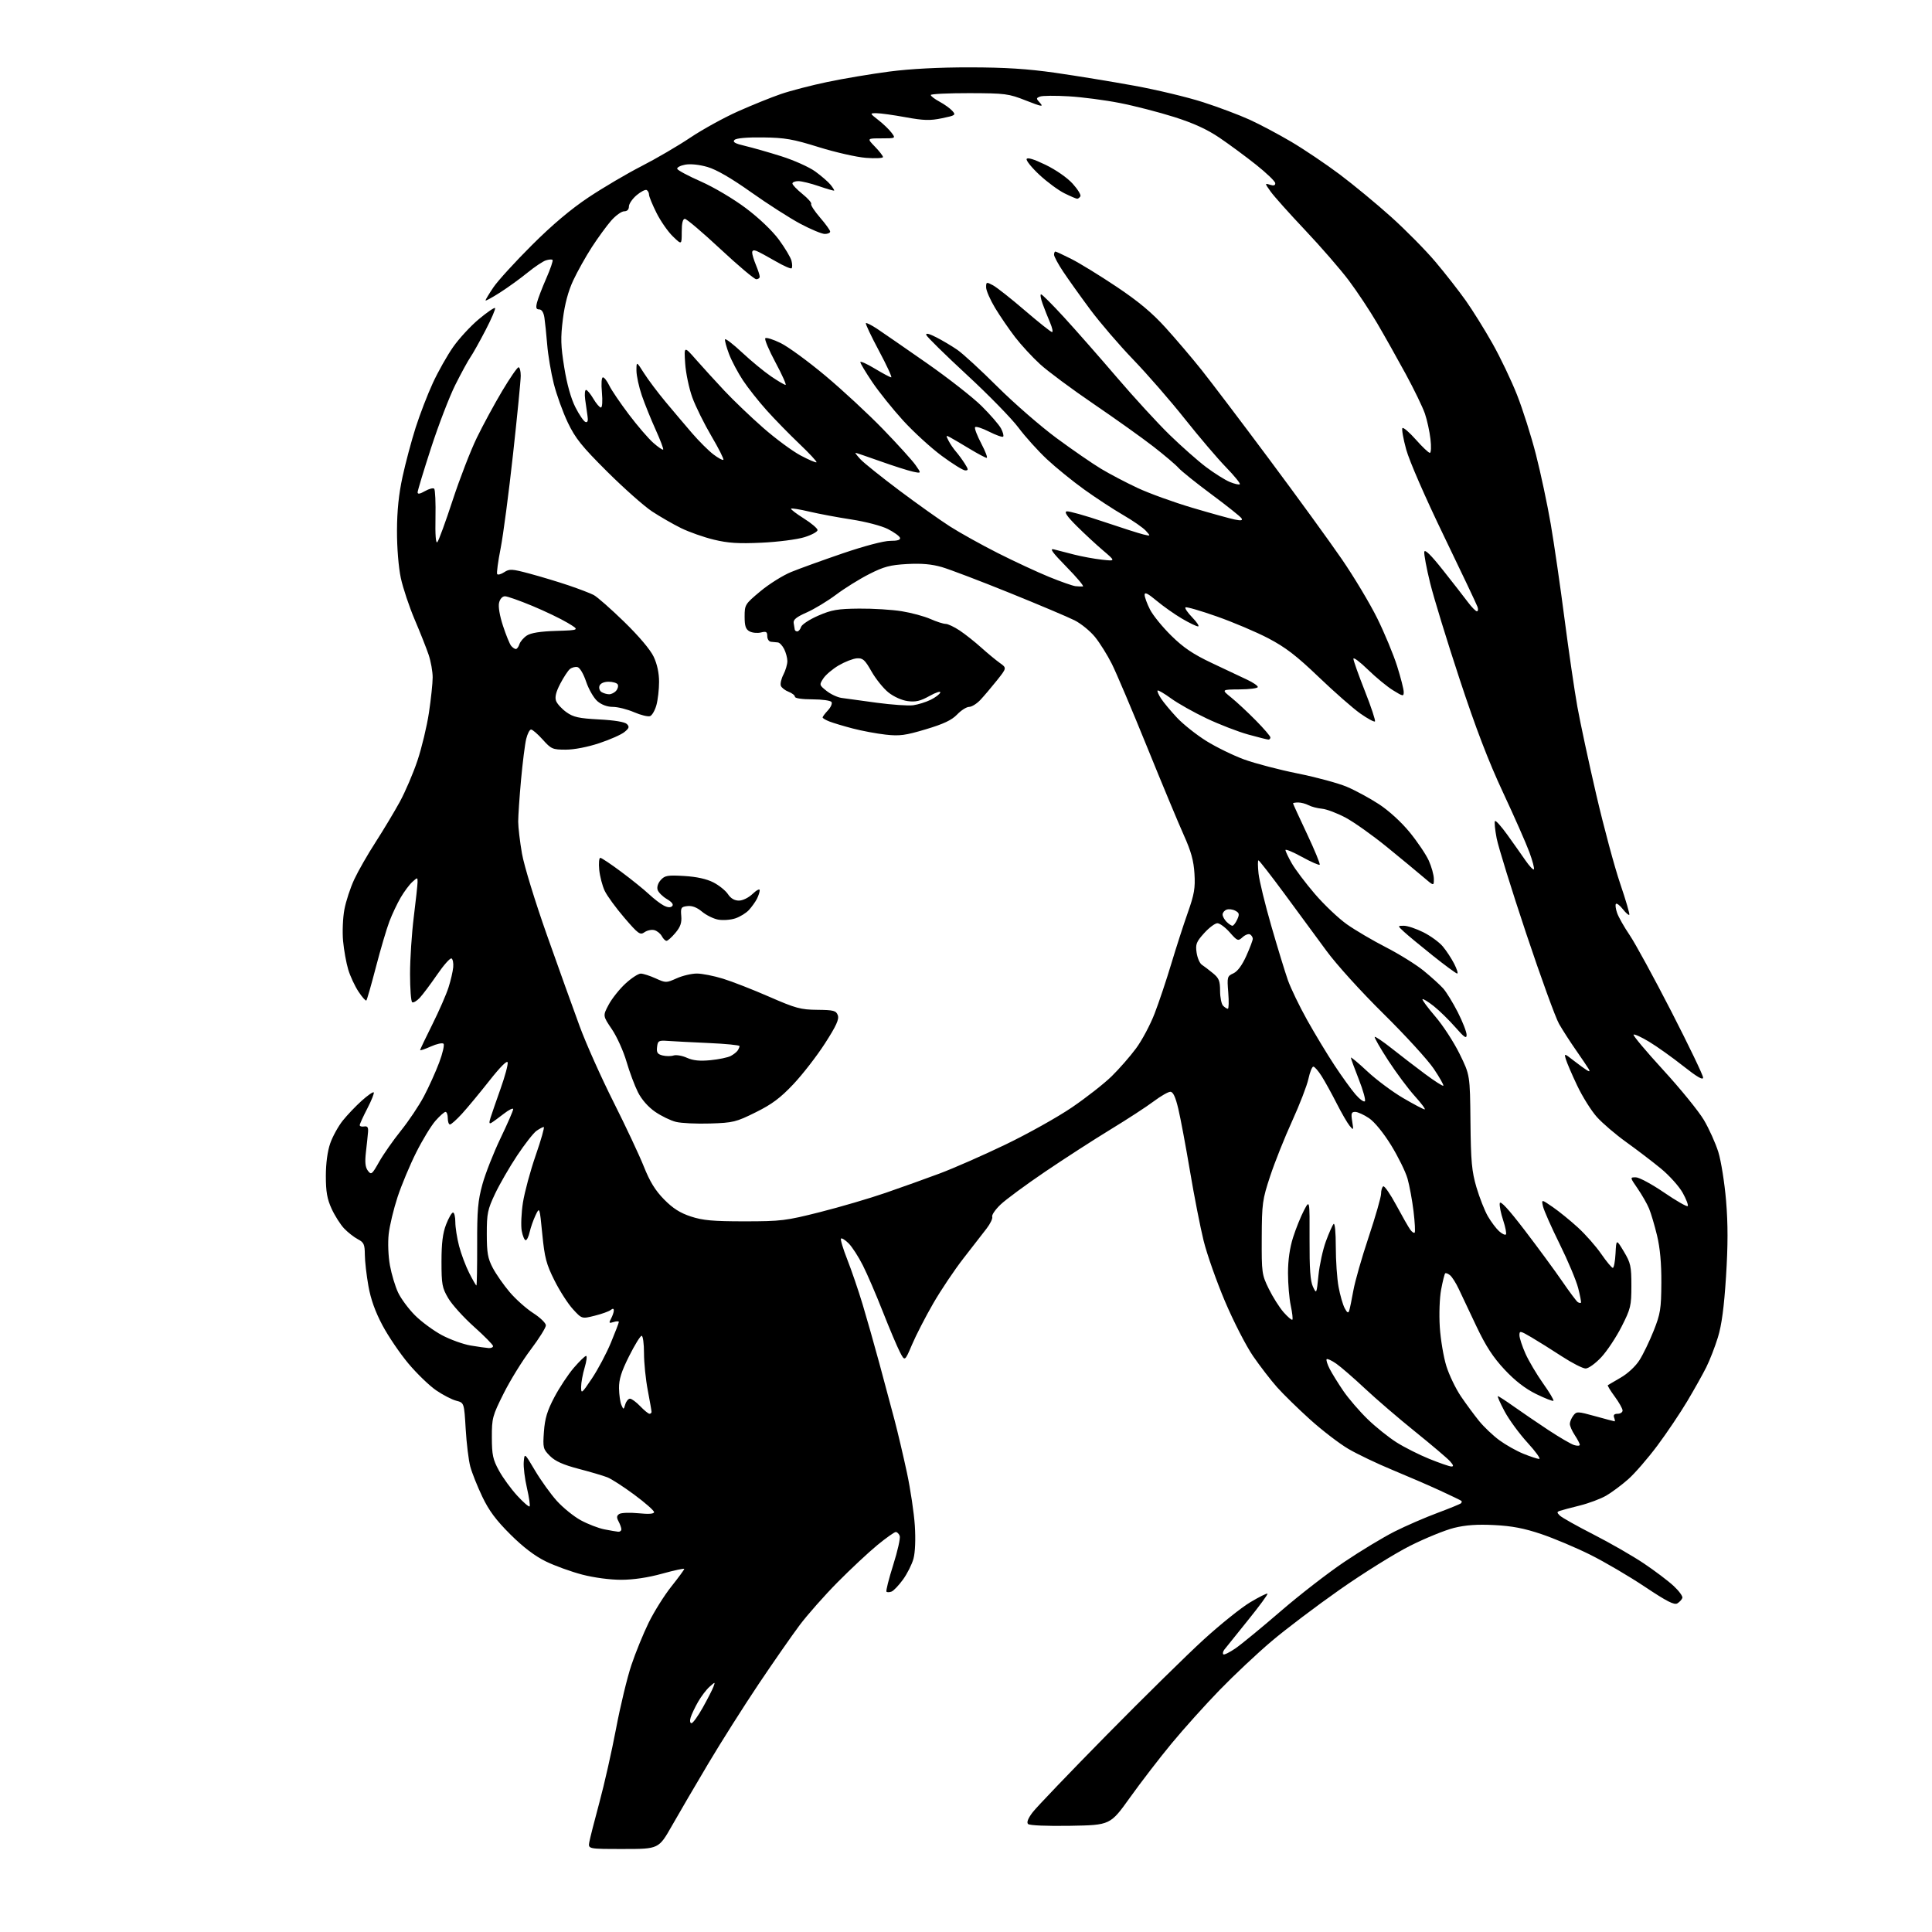 <?xml version="1.0" encoding="UTF-8" standalone="no"?>
<svg 
  version="1.1" 
  xmlns="http://www.w3.org/2000/svg" 
  xmlns:xlink="http://www.w3.org/1999/xlink" 
  xmlns:svg="http://www.w3.org/2000/svg"
  xmlns:rdf="http://www.w3.org/1999/02/22-rdf-syntax-ns#"
  xmlns:cc="http://creativecommons.org/ns#"
  xmlns:dc="http://purl.org/dc/elements/1.1/"
  viewBox="0 0 768 768"
  width="768"
  height="768"
>
<style>svg {background-color: white; }</style>"
<path stroke="none" fill="black" fill-rule="evenodd" d="M247.81,735.00C233.77,735.00 233.77,735.00 234.26,732.25C234.53,730.74 236.34,723.65 238.27,716.50C240.21,709.35 243.19,696.15 244.89,687.17C246.59,678.19 249.33,666.82 250.98,661.91C252.62,657.00 255.72,649.41 257.86,645.03C260.01,640.66 264.06,634.19 266.88,630.65C269.70,627.11 272.00,623.97 272.00,623.68C272.00,623.38 268.06,624.22 263.25,625.55C257.59,627.12 251.83,627.98 246.94,627.99C242.47,627.99 236.13,627.15 231.44,625.93C227.07,624.79 220.57,622.44 217.00,620.70C212.62,618.56 208.02,615.07 202.88,609.96C197.18,604.29 194.36,600.50 191.71,594.94C189.76,590.85 187.62,585.48 186.95,583.00C186.28,580.52 185.46,573.80 185.12,568.06C184.50,557.62 184.50,557.62 181.36,556.81C179.63,556.36 176.03,554.50 173.36,552.67C170.69,550.84 165.75,546.07 162.40,542.09C159.04,538.10 154.39,531.25 152.06,526.88C149.17,521.46 147.38,516.47 146.45,511.21C145.69,506.97 145.05,501.37 145.03,498.78C145.00,494.65 144.65,493.87 142.25,492.61C140.74,491.82 138.29,489.90 136.80,488.34C135.32,486.78 133.08,483.25 131.82,480.50C130.04,476.62 129.53,473.71 129.53,467.50C129.53,462.47 130.18,457.64 131.27,454.50C132.23,451.75 134.48,447.68 136.26,445.45C138.04,443.23 141.42,439.68 143.78,437.56C146.13,435.45 148.28,433.95 148.56,434.23C148.84,434.51 147.71,437.37 146.04,440.59C144.37,443.81 143.00,446.81 143.00,447.27C143.00,447.72 143.79,447.96 144.75,447.79C146.07,447.57 146.45,448.12 146.30,450.00C146.19,451.38 145.81,454.98 145.46,458.00C145.00,462.01 145.21,464.01 146.24,465.38C147.57,467.14 147.86,466.91 150.73,461.82C152.42,458.83 156.32,453.26 159.39,449.44C162.46,445.62 166.57,439.49 168.51,435.82C170.45,432.14 173.18,426.11 174.57,422.41C175.96,418.72 176.74,415.34 176.30,414.90C175.86,414.46 173.59,414.95 171.25,416.00C168.91,417.05 167.00,417.69 167.00,417.43C167.00,417.17 169.19,412.58 171.86,407.23C174.53,401.88 177.43,395.25 178.30,392.50C179.18,389.75 180.01,386.15 180.16,384.50C180.31,382.85 180.00,381.27 179.48,381.00C178.95,380.73 176.38,383.62 173.76,387.44C171.14,391.25 168.03,395.40 166.85,396.66C165.67,397.91 164.32,398.70 163.85,398.41C163.38,398.12 163.00,393.05 163.00,387.15C163.00,381.25 163.67,371.04 164.49,364.46C165.31,357.88 165.99,351.64 165.99,350.60C166.00,348.72 165.96,348.72 163.90,350.59C162.74,351.64 160.67,354.41 159.30,356.75C157.93,359.09 155.90,363.37 154.80,366.26C153.70,369.14 151.29,377.29 149.45,384.36C147.61,391.44 145.89,397.44 145.63,397.70C145.37,397.97 143.96,396.39 142.51,394.19C141.05,391.99 139.21,388.04 138.42,385.40C137.63,382.76 136.71,377.66 136.38,374.05C136.05,370.45 136.28,364.82 136.90,361.54C137.51,358.26 139.28,352.86 140.84,349.54C142.39,346.22 146.19,339.58 149.29,334.79C152.38,329.99 156.70,322.79 158.90,318.79C161.09,314.78 164.27,307.36 165.96,302.30C167.65,297.25 169.70,288.70 170.51,283.30C171.32,277.91 171.99,271.60 171.99,269.28C172.00,266.97 171.27,262.92 170.39,260.28C169.50,257.65 167.00,251.34 164.83,246.26C162.67,241.17 160.19,233.75 159.33,229.76C158.42,225.48 157.79,217.78 157.81,211.00C157.83,203.02 158.51,196.44 160.02,189.50C161.21,184.00 163.56,175.22 165.22,170.00C166.89,164.78 169.96,156.79 172.06,152.25C174.15,147.72 177.79,141.27 180.14,137.92C182.49,134.57 187.07,129.60 190.33,126.88C193.59,124.16 196.50,122.16 196.79,122.45C197.07,122.74 195.38,126.69 193.02,131.24C190.66,135.78 187.95,140.62 186.99,142.00C186.03,143.38 183.34,148.31 181.00,152.97C178.67,157.63 174.34,168.88 171.38,177.97C168.43,187.06 166.01,195.04 166.01,195.70C166.00,196.53 166.92,196.38 168.94,195.22C170.55,194.30 172.20,193.87 172.60,194.27C173.00,194.67 173.23,199.84 173.11,205.75C172.97,212.66 173.23,216.14 173.85,215.50C174.38,214.95 177.12,207.47 179.93,198.88C182.75,190.29 187.07,179.10 189.55,174.01C192.02,168.93 196.57,160.55 199.65,155.38C202.73,150.22 205.64,146.00 206.12,146.00C206.61,146.00 207.00,147.51 207.00,149.36C207.00,151.21 205.62,165.27 203.93,180.61C202.25,195.95 200.03,212.76 199.01,217.96C197.98,223.17 197.36,227.78 197.63,228.20C197.89,228.63 199.15,228.29 200.43,227.46C202.53,226.08 203.48,226.13 210.62,228.05C214.96,229.21 221.88,231.30 226.00,232.69C230.12,234.08 234.62,235.81 236.00,236.52C237.38,237.24 242.82,242.03 248.10,247.16C253.98,252.89 258.53,258.27 259.85,261.07C261.23,264.00 262.00,267.58 261.99,271.07C261.99,274.05 261.51,278.21 260.93,280.31C260.35,282.40 259.22,284.36 258.42,284.67C257.62,284.98 254.75,284.28 252.04,283.11C249.34,281.95 245.55,281.00 243.62,281.00C241.42,281.00 239.13,280.16 237.48,278.74C236.04,277.50 234.02,274.01 233.00,270.99C231.92,267.78 230.47,265.36 229.53,265.17C228.63,264.98 227.28,265.35 226.52,265.98C225.77,266.61 224.04,269.23 222.70,271.81C220.99,275.10 220.50,277.14 221.05,278.63C221.49,279.80 223.34,281.81 225.16,283.11C227.92,285.08 230.09,285.56 238.19,285.99C244.30,286.31 248.39,286.99 249.20,287.82C250.27,288.91 250.10,289.47 248.23,290.99C246.99,292.01 242.49,294.01 238.23,295.42C233.61,296.96 228.24,298.00 224.91,298.00C219.66,298.00 219.11,297.76 215.74,294.00C213.76,291.80 211.68,290.00 211.11,290.00C210.54,290.00 209.67,291.69 209.17,293.75C208.67,295.81 207.75,303.12 207.12,310.00C206.50,316.88 205.99,324.35 205.99,326.62C206.00,328.88 206.67,334.59 207.49,339.30C208.33,344.12 212.68,358.31 217.41,371.69C222.04,384.78 227.90,401.12 230.44,408.00C232.97,414.88 239.01,428.38 243.85,438.00C248.69,447.62 254.13,459.20 255.93,463.71C258.32,469.72 260.48,473.23 263.98,476.79C267.48,480.35 270.34,482.17 274.64,483.58C279.40,485.14 283.40,485.50 296.00,485.50C310.54,485.49 312.40,485.26 326.00,481.82C333.98,479.80 345.68,476.37 352.00,474.19C358.32,472.01 368.00,468.55 373.50,466.49C379.00,464.44 390.77,459.27 399.65,455.00C408.53,450.73 420.45,444.07 426.15,440.18C431.84,436.30 438.94,430.74 441.93,427.81C444.91,424.89 449.27,419.90 451.61,416.73C453.96,413.55 457.27,407.34 458.97,402.91C460.68,398.49 463.65,389.62 465.58,383.19C467.51,376.76 470.47,367.59 472.16,362.81C474.74,355.52 475.17,353.02 474.82,347.31C474.51,342.16 473.48,338.43 470.59,332.00C468.48,327.32 461.91,311.54 455.98,296.92C450.05,282.30 443.75,267.45 441.98,263.92C440.21,260.39 437.20,255.57 435.29,253.22C433.38,250.87 429.72,247.88 427.16,246.59C424.60,245.30 412.97,240.38 401.32,235.67C389.68,230.96 377.57,226.35 374.42,225.43C370.35,224.25 366.33,223.90 360.59,224.21C353.82,224.59 351.36,225.24 345.50,228.22C341.65,230.17 335.73,233.86 332.35,236.40C328.96,238.94 323.71,242.12 320.68,243.46C316.54,245.29 315.25,246.35 315.50,247.70C315.69,248.69 315.88,249.84 315.92,250.25C315.97,250.66 316.42,251.00 316.93,251.00C317.45,251.00 318.12,250.20 318.43,249.22C318.74,248.25 321.81,246.23 325.25,244.74C330.59,242.42 332.95,242.01 341.50,241.93C347.00,241.88 354.64,242.35 358.48,242.98C362.32,243.60 367.44,244.99 369.86,246.06C372.28,247.13 374.99,248.00 375.89,248.00C376.80,248.00 379.33,249.20 381.52,250.66C383.71,252.12 387.54,255.16 390.04,257.41C392.54,259.66 395.86,262.40 397.41,263.51C400.24,265.52 400.24,265.52 396.26,270.51C394.07,273.25 391.11,276.74 389.69,278.25C388.26,279.76 386.26,281.00 385.23,281.00C384.21,281.00 382.07,282.36 380.48,284.02C378.34,286.26 375.10,287.79 368.04,289.90C359.85,292.35 357.58,292.65 352.00,292.02C348.43,291.62 342.57,290.53 339.00,289.59C335.43,288.66 331.26,287.41 329.75,286.82C328.24,286.24 327.00,285.50 327.00,285.19C327.00,284.88 327.95,283.62 329.10,282.39C330.26,281.16 330.91,279.66 330.55,279.07C330.18,278.48 326.81,278.00 322.94,278.00C318.87,278.00 316.00,277.58 316.00,276.98C316.00,276.41 314.86,275.52 313.47,274.99C312.09,274.46 310.70,273.39 310.40,272.61C310.10,271.82 310.56,269.81 311.43,268.14C312.29,266.47 312.99,264.06 312.99,262.80C312.98,261.53 312.40,259.38 311.71,258.00C311.01,256.63 309.89,255.44 309.22,255.38C308.55,255.31 307.32,255.19 306.50,255.12C305.68,255.06 305.00,254.05 305.00,252.89C305.00,251.14 304.58,250.89 302.48,251.42C301.09,251.76 299.07,251.57 297.98,250.99C296.43,250.16 296.00,248.89 296.00,245.10C296.00,240.39 296.16,240.13 302.29,235.02C305.75,232.14 311.26,228.69 314.54,227.36C317.82,226.02 327.04,222.69 335.02,219.96C343.62,217.03 351.31,215.00 353.86,215.00C356.82,215.00 358.04,214.62 357.76,213.77C357.53,213.09 355.36,211.53 352.92,210.29C350.44,209.03 344.11,207.37 338.50,206.51C333.00,205.67 325.44,204.25 321.70,203.37C317.96,202.48 314.71,201.96 314.47,202.20C314.23,202.44 316.50,204.18 319.50,206.07C322.51,207.95 324.98,210.05 324.99,210.71C324.99,211.38 322.64,212.66 319.75,213.55C316.86,214.45 309.22,215.43 302.76,215.73C293.55,216.16 289.45,215.90 283.76,214.52C279.77,213.56 273.91,211.49 270.73,209.93C267.56,208.37 262.39,205.39 259.23,203.32C256.08,201.25 248.06,194.14 241.40,187.52C231.26,177.42 228.73,174.28 225.72,167.99C223.75,163.87 221.24,156.90 220.13,152.50C219.03,148.10 217.85,141.12 217.52,137.00C217.18,132.88 216.68,128.04 216.41,126.25C216.09,124.18 215.34,123.00 214.35,123.00C213.14,123.00 212.94,122.37 213.47,120.25C213.85,118.74 215.50,114.42 217.15,110.66C218.80,106.90 219.93,103.59 219.65,103.32C219.38,103.04 218.18,103.12 217.00,103.50C215.82,103.87 212.52,106.08 209.67,108.40C206.82,110.73 201.90,114.28 198.74,116.30C195.58,118.32 193.00,119.72 193.00,119.42C193.00,119.11 194.43,116.75 196.17,114.18C197.91,111.61 204.78,104.08 211.42,97.46C219.54,89.36 226.94,83.12 234.00,78.42C239.78,74.57 249.22,69.01 255.00,66.05C260.77,63.10 269.50,58.00 274.39,54.72C279.27,51.45 287.82,46.74 293.39,44.26C298.95,41.78 306.62,38.68 310.42,37.38C314.23,36.07 322.56,33.91 328.92,32.58C335.29,31.24 346.35,29.39 353.50,28.45C361.87,27.36 373.27,26.76 385.50,26.78C399.50,26.79 408.45,27.36 419.50,28.94C427.75,30.12 441.84,32.42 450.82,34.06C459.79,35.69 472.14,38.65 478.26,40.63C484.37,42.60 492.67,45.72 496.70,47.56C500.73,49.39 508.18,53.35 513.26,56.34C518.34,59.34 527.00,65.17 532.50,69.29C538.00,73.42 547.23,81.04 553.00,86.23C558.77,91.42 566.70,99.45 570.61,104.08C574.52,108.71 579.94,115.65 582.67,119.50C585.39,123.35 590.16,131.00 593.26,136.50C596.37,142.00 600.76,151.19 603.02,156.91C605.29,162.64 608.69,173.35 610.57,180.72C612.46,188.09 615.10,200.50 616.44,208.31C617.78,216.11 620.25,233.07 621.92,246.00C623.60,258.93 625.90,274.68 627.04,281.00C628.18,287.32 631.55,303.03 634.54,315.90C637.53,328.77 641.81,344.68 644.05,351.26C646.29,357.83 647.92,363.42 647.67,363.66C647.43,363.91 646.27,362.89 645.10,361.40C643.93,359.91 642.70,358.97 642.37,359.30C642.04,359.63 642.24,361.25 642.82,362.90C643.39,364.56 645.65,368.54 647.84,371.76C650.02,374.98 657.48,388.65 664.41,402.14C671.33,415.63 677.00,427.42 677.00,428.34C677.00,429.51 674.65,428.15 669.08,423.75C664.73,420.31 658.64,415.97 655.55,414.11C652.47,412.25 649.69,410.98 649.37,411.29C649.06,411.61 654.37,417.94 661.17,425.36C667.98,432.78 675.23,441.70 677.30,445.18C679.36,448.65 681.95,454.40 683.06,457.95C684.16,461.49 685.54,470.19 686.14,477.28C686.91,486.55 686.91,495.01 686.12,507.45C685.34,519.66 684.39,526.76 682.89,531.62C681.73,535.40 679.65,540.75 678.27,543.50C676.90,546.25 673.49,552.33 670.71,557.00C667.93,561.67 662.58,569.63 658.81,574.68C655.04,579.73 649.83,585.74 647.23,588.03C644.63,590.33 640.70,593.25 638.50,594.53C636.30,595.81 631.58,597.58 628.00,598.47C624.42,599.36 620.86,600.31 620.07,600.58C618.84,601.01 618.84,601.26 620.07,602.48C620.86,603.25 626.89,606.64 633.47,610.00C640.06,613.36 649.06,618.54 653.47,621.50C657.89,624.47 663.22,628.50 665.33,630.47C667.43,632.43 668.98,634.56 668.77,635.20C668.55,635.84 667.67,636.81 666.80,637.35C665.58,638.13 662.66,636.64 653.86,630.77C647.61,626.60 637.86,620.88 632.19,618.05C626.52,615.23 617.75,611.53 612.69,609.82C605.88,607.52 601.04,606.59 594.00,606.24C587.23,605.89 582.63,606.22 578.00,607.36C574.42,608.25 566.55,611.46 560.50,614.50C554.45,617.54 541.87,625.38 532.54,631.93C523.21,638.48 511.00,647.71 505.41,652.46C499.81,657.20 490.56,665.90 484.84,671.79C479.12,677.68 470.54,687.23 465.77,693.00C460.99,698.77 453.55,708.45 449.22,714.50C441.35,725.50 441.35,725.50 425.50,725.78C416.09,725.94 409.25,725.65 408.67,725.07C408.03,724.43 408.67,722.81 410.51,720.39C412.07,718.36 425.30,704.54 439.92,689.69C454.54,674.84 471.88,657.78 478.46,651.78C485.04,645.77 493.34,639.11 496.91,636.97C500.49,634.83 503.61,633.27 503.84,633.51C504.08,633.75 500.53,638.57 495.96,644.22C491.39,649.87 487.21,655.07 486.68,655.77C486.15,656.47 485.97,657.31 486.29,657.62C486.60,657.94 488.80,656.85 491.18,655.21C493.56,653.56 501.57,646.97 509.00,640.56C516.42,634.14 527.84,625.29 534.36,620.90C540.89,616.50 549.89,611.07 554.36,608.81C558.84,606.56 566.48,603.24 571.35,601.43C576.22,599.61 580.46,597.88 580.77,597.57C581.08,597.25 581.15,596.83 580.92,596.62C580.69,596.41 576.90,594.58 572.50,592.55C568.10,590.52 559.55,586.82 553.50,584.32C547.45,581.82 539.58,578.06 536.00,575.96C532.42,573.86 525.60,568.63 520.82,564.32C516.05,560.02 510.12,554.22 507.64,551.43C505.16,548.64 500.88,543.08 498.12,539.08C495.36,535.07 490.35,525.31 486.98,517.38C483.62,509.45 479.78,498.59 478.46,493.23C477.14,487.88 474.69,475.40 473.03,465.50C471.36,455.60 469.28,444.46 468.39,440.75C467.26,436.01 466.32,434.00 465.23,434.00C464.38,434.00 461.39,435.72 458.59,437.82C455.79,439.93 448.10,444.93 441.50,448.95C434.90,452.97 423.20,460.52 415.50,465.74C407.80,470.96 399.80,476.85 397.73,478.84C395.65,480.82 394.17,482.99 394.42,483.65C394.68,484.32 393.67,486.44 392.19,488.36C390.71,490.29 386.59,495.60 383.03,500.16C379.47,504.73 374.04,512.81 370.97,518.13C367.90,523.45 364.10,530.83 362.53,534.53C359.67,541.25 359.67,541.25 357.68,537.37C356.58,535.24 353.54,528.04 350.91,521.36C348.29,514.68 344.72,506.41 342.99,502.99C341.26,499.56 338.73,495.64 337.36,494.27C336.00,492.91 334.62,492.04 334.31,492.36C334.00,492.67 335.13,496.43 336.82,500.71C338.51,505.00 341.24,513.00 342.90,518.50C344.56,524.00 347.56,534.58 349.57,542.00C351.57,549.42 354.29,559.55 355.60,564.50C356.90,569.45 359.12,578.88 360.53,585.46C361.93,592.03 363.34,601.48 363.66,606.46C364.01,611.91 363.80,617.13 363.12,619.60C362.51,621.85 360.64,625.58 358.96,627.89C357.29,630.20 355.24,632.35 354.42,632.67C353.59,632.99 352.68,633.01 352.39,632.72C352.10,632.43 353.30,627.67 355.05,622.14C356.81,616.60 357.98,611.38 357.65,610.54C357.33,609.69 356.62,609.00 356.08,609.00C355.54,609.00 352.27,611.32 348.80,614.16C345.34,617.00 338.23,623.64 333.00,628.92C327.77,634.20 320.97,641.90 317.87,646.02C314.78,650.15 307.42,660.72 301.52,669.51C295.63,678.31 286.65,692.48 281.58,701.00C276.51,709.52 270.00,720.66 267.11,725.75C261.85,735.00 261.85,735.00 247.81,735.00zM274.88,685.00C275.44,685.00 277.47,682.19 279.39,678.75C281.31,675.31 283.21,671.60 283.61,670.50C284.34,668.50 284.34,668.50 282.07,670.50C280.82,671.60 278.76,674.30 277.50,676.50C276.24,678.70 274.91,681.51 274.54,682.75C274.15,684.05 274.30,685.00 274.88,685.00zM245.75,608.89C246.44,608.95 247.00,608.52 247.00,607.93C247.00,607.35 246.50,605.94 245.90,604.81C245.05,603.23 245.11,602.53 246.15,601.84C246.89,601.34 250.31,601.20 253.75,601.54C257.95,601.96 260.00,601.80 260.00,601.08C260.00,600.48 256.48,597.38 252.17,594.19C247.87,591.00 243.03,587.87 241.42,587.25C239.82,586.62 234.68,585.10 230.00,583.88C223.84,582.26 220.71,580.86 218.62,578.77C215.89,576.04 215.76,575.55 216.22,569.12C216.60,563.86 217.52,560.80 220.36,555.42C222.36,551.62 225.84,546.36 228.08,543.75C230.32,541.14 232.53,539.00 232.98,539.00C233.43,539.00 233.17,541.10 232.40,543.66C231.63,546.22 231.00,549.68 231.00,551.35C231.00,554.19 231.26,553.98 235.31,547.94C237.68,544.40 241.05,538.04 242.81,533.82C244.56,529.60 246.00,525.85 246.00,525.50C246.00,525.15 245.06,525.16 243.91,525.53C242.07,526.11 241.95,525.95 242.91,524.16C243.51,523.04 244.00,521.60 244.00,520.94C244.00,520.13 243.61,520.07 242.75,520.75C242.06,521.30 239.21,522.32 236.40,523.02C231.30,524.30 231.30,524.30 227.75,520.42C225.79,518.29 222.49,513.16 220.42,509.02C217.16,502.52 216.50,500.02 215.57,490.60C214.50,479.71 214.50,479.71 212.88,483.11C211.99,484.98 210.95,487.97 210.55,489.75C210.16,491.54 209.45,493.00 208.97,493.00C208.48,493.00 207.78,491.34 207.40,489.30C207.02,487.27 207.23,482.22 207.87,478.07C208.52,473.93 210.80,465.47 212.95,459.27C215.10,453.07 216.54,448.00 216.15,448.00C215.76,448.00 214.47,448.69 213.27,449.52C212.07,450.36 208.62,454.77 205.59,459.32C202.56,463.87 198.60,470.73 196.79,474.55C193.83,480.81 193.50,482.39 193.51,490.50C193.51,498.02 193.90,500.24 195.88,504.00C197.18,506.48 200.21,510.81 202.60,513.63C204.99,516.45 209.21,520.21 211.97,521.98C214.74,523.76 217.00,525.95 217.00,526.85C217.00,527.76 214.28,532.10 210.96,536.50C207.63,540.90 202.80,548.73 200.21,553.91C195.75,562.82 195.50,563.74 195.52,571.41C195.54,578.38 195.94,580.21 198.36,584.61C199.90,587.43 203.16,591.89 205.58,594.53C208.01,597.18 210.23,599.10 210.52,598.82C210.80,598.53 210.33,595.24 209.47,591.51C208.60,587.79 208.03,583.11 208.20,581.12C208.50,577.50 208.50,577.50 212.69,584.58C215.00,588.47 218.89,593.89 221.34,596.62C223.80,599.34 228.09,602.82 230.87,604.33C233.66,605.85 237.87,607.47 240.22,607.94C242.58,608.40 245.06,608.83 245.75,608.89zM576.90,582.95C577.94,582.99 577.81,582.45 576.40,580.87C575.36,579.70 569.13,574.42 562.56,569.12C555.99,563.83 546.99,556.10 542.56,551.94C538.13,547.79 533.01,543.35 531.19,542.08C529.37,540.82 527.65,540.01 527.37,540.30C527.08,540.58 527.63,542.32 528.57,544.16C529.52,546.00 531.98,549.98 534.05,553.00C536.13,556.02 540.45,561.04 543.66,564.15C546.87,567.26 552.05,571.41 555.17,573.38C558.29,575.35 564.14,578.30 568.17,579.93C572.20,581.56 576.13,582.92 576.90,582.95zM611.84,579.95C612.57,579.98 610.50,577.08 607.24,573.52C603.97,569.95 599.85,564.33 598.09,561.02C596.33,557.71 595.13,555.00 595.43,555.00C595.73,555.00 598.57,556.84 601.74,559.09C604.91,561.34 611.10,565.56 615.50,568.47C619.90,571.37 624.51,574.06 625.75,574.44C626.99,574.82 628.00,574.77 627.99,574.32C627.99,573.87 627.09,572.15 626.00,570.50C624.91,568.85 624.02,566.83 624.04,566.00C624.05,565.17 624.67,563.70 625.42,562.71C626.71,561.01 627.09,561.02 634.12,562.96C638.16,564.08 641.63,565.00 641.84,565.00C642.04,565.00 641.95,564.33 641.64,563.50C641.25,562.48 641.69,562.00 643.03,562.00C644.11,562.00 645.00,561.41 645.00,560.70C645.00,559.98 643.60,557.48 641.88,555.15C640.16,552.82 638.93,550.78 639.13,550.63C639.33,550.48 641.65,549.13 644.27,547.62C647.04,546.03 650.16,543.13 651.71,540.69C653.18,538.39 655.72,533.12 657.36,529.00C660.04,522.26 660.35,520.33 660.41,510.00C660.46,502.20 659.90,496.13 658.70,491.12C657.72,487.06 656.28,482.22 655.51,480.38C654.74,478.53 652.71,474.99 651.01,472.51C647.90,468.00 647.90,468.00 650.26,468.00C651.56,468.00 656.60,470.71 661.45,474.02C666.31,477.34 670.56,479.78 670.89,479.44C671.22,479.11 670.33,476.74 668.90,474.17C667.47,471.60 663.56,467.25 660.21,464.50C656.86,461.75 650.66,457.02 646.45,454.00C642.24,450.98 636.97,446.48 634.76,444.00C632.54,441.52 629.02,435.90 626.94,431.50C624.85,427.10 622.84,422.40 622.45,421.07C621.75,418.65 621.78,418.66 625.62,421.65C627.76,423.31 630.13,425.03 630.90,425.49C631.93,426.09 632.09,425.93 631.50,424.90C631.05,424.13 628.81,420.80 626.51,417.50C624.20,414.20 621.16,409.48 619.74,407.00C618.33,404.52 612.44,388.32 606.66,371.00C600.88,353.68 595.61,336.67 594.94,333.22C594.27,329.77 593.98,326.68 594.29,326.37C594.61,326.06 596.80,328.52 599.18,331.83C601.56,335.14 604.79,339.71 606.36,341.98C607.93,344.26 609.45,345.88 609.74,345.59C610.03,345.30 609.23,342.24 607.96,338.78C606.69,335.33 601.97,324.62 597.47,315.00C591.69,302.63 586.63,289.43 580.23,270.00C575.24,254.88 569.96,237.67 568.50,231.76C567.05,225.85 566.00,220.26 566.18,219.34C566.39,218.23 568.84,220.62 573.56,226.59C577.45,231.49 581.89,237.19 583.43,239.25C584.97,241.31 586.62,243.00 587.09,243.00C587.55,243.00 587.67,242.21 587.34,241.25C587.02,240.29 580.98,227.57 573.94,213.00C566.53,197.68 560.22,183.19 558.98,178.67C557.80,174.36 557.13,170.53 557.50,170.17C557.87,169.80 560.27,171.87 562.84,174.77C565.40,177.67 567.90,180.03 568.39,180.02C568.88,180.01 568.99,177.53 568.63,174.51C568.28,171.50 567.29,166.96 566.43,164.44C565.57,161.92 562.14,154.82 558.80,148.68C555.46,142.53 550.35,133.45 547.45,128.50C544.55,123.55 539.48,115.90 536.18,111.50C532.87,107.10 525.06,98.10 518.82,91.50C512.58,84.90 506.40,77.99 505.09,76.14C502.73,72.82 502.73,72.78 504.85,73.45C506.32,73.92 506.98,73.72 506.93,72.82C506.90,72.09 503.47,68.80 499.33,65.50C495.18,62.20 488.62,57.36 484.75,54.74C479.79,51.39 474.45,48.95 466.72,46.50C460.68,44.59 450.96,42.08 445.12,40.94C439.28,39.79 430.15,38.60 424.84,38.29C419.52,37.97 414.40,38.02 413.45,38.38C411.82,39.01 411.82,39.14 413.46,40.95C414.92,42.57 414.05,42.41 407.84,39.97C400.90,37.23 399.67,37.07 385.25,37.03C376.86,37.02 370.00,37.35 370.00,37.77C370.00,38.20 371.56,39.39 373.48,40.42C375.39,41.45 377.67,43.08 378.55,44.06C380.06,45.72 379.81,45.90 374.43,47.01C369.71,47.99 367.19,47.92 359.96,46.60C355.15,45.72 349.97,45.00 348.45,45.00C345.68,45.00 345.68,45.00 349.16,47.72C351.08,49.21 353.42,51.46 354.37,52.72C356.09,55.00 356.09,55.00 350.35,55.00C344.61,55.00 344.61,55.00 347.80,58.30C349.56,60.11 351.00,61.97 351.00,62.43C351.00,62.89 347.96,63.04 344.25,62.75C340.54,62.47 332.10,60.55 325.50,58.50C315.21,55.29 312.05,54.74 303.30,54.63C296.89,54.55 292.69,54.92 291.97,55.63C291.13,56.47 292.20,57.08 296.17,58.00C299.10,58.69 305.59,60.54 310.60,62.12C315.60,63.70 321.67,66.42 324.08,68.17C326.49,69.92 329.22,72.28 330.14,73.42C331.07,74.57 331.72,75.61 331.58,75.75C331.44,75.89 328.71,75.10 325.51,74.00C322.31,72.90 318.63,72.00 317.34,72.00C316.05,72.00 315.00,72.43 315.00,72.95C315.00,73.48 316.79,75.34 318.97,77.10C321.15,78.85 322.72,80.64 322.46,81.07C322.19,81.50 323.78,83.94 325.99,86.49C328.19,89.04 330.00,91.54 330.00,92.06C330.00,92.58 329.04,93.00 327.87,93.00C326.70,93.00 322.31,91.17 318.12,88.94C313.93,86.70 305.13,81.06 298.57,76.41C290.73,70.85 284.80,67.41 281.24,66.38C277.96,65.43 274.46,65.07 272.35,65.46C270.44,65.82 269.02,66.57 269.21,67.13C269.40,67.69 273.64,69.96 278.64,72.16C283.76,74.42 291.55,79.04 296.48,82.74C301.74,86.69 306.98,91.69 309.63,95.28C312.05,98.57 314.30,102.34 314.63,103.67C314.97,105.00 314.99,106.35 314.68,106.65C314.37,106.96 311.51,105.70 308.33,103.86C305.15,102.01 301.75,100.18 300.77,99.78C299.60,99.31 299.00,99.52 299.00,100.41C299.00,101.15 299.68,103.37 300.50,105.35C301.32,107.32 302.00,109.40 302.00,109.97C302.00,110.54 301.38,111.00 300.62,111.00C299.87,111.00 293.45,105.60 286.38,99.00C279.30,92.40 272.94,87.00 272.25,87.00C271.41,87.00 271.00,88.70 271.00,92.20C271.00,97.39 271.00,97.39 267.46,93.96C265.51,92.08 262.59,87.87 260.96,84.61C259.33,81.35 258.00,78.10 258.00,77.40C258.00,76.69 257.59,75.86 257.08,75.55C256.58,75.24 254.78,76.15 253.08,77.58C251.39,79.01 250.00,81.04 250.00,82.09C250.00,83.30 249.30,84.00 248.10,84.00C247.06,84.00 244.74,85.67 242.94,87.72C241.15,89.77 237.70,94.50 235.27,98.24C232.85,101.98 229.53,107.92 227.88,111.44C225.88,115.73 224.52,120.79 223.76,126.80C222.81,134.32 222.90,137.43 224.31,146.13C225.38,152.77 226.98,158.45 228.74,161.92C230.26,164.90 232.06,167.53 232.74,167.75C233.60,168.03 233.84,167.28 233.54,165.33C233.30,163.77 232.88,160.81 232.61,158.75C232.34,156.69 232.50,155.00 232.96,155.00C233.43,155.00 234.73,156.57 235.87,158.50C237.00,160.43 238.36,162.00 238.87,162.00C239.41,162.00 239.58,159.46 239.27,156.00C238.95,152.48 239.12,150.00 239.68,150.00C240.20,150.00 241.33,151.46 242.19,153.25C243.04,155.04 246.55,160.20 249.97,164.73C253.39,169.26 257.77,174.35 259.70,176.04C261.63,177.74 263.39,178.94 263.62,178.72C263.84,178.49 262.51,174.98 260.67,170.90C258.82,166.83 256.34,160.69 255.15,157.25C253.97,153.81 253.00,149.33 253.00,147.30C253.00,143.61 253.00,143.61 255.99,148.32C257.63,150.91 261.50,156.06 264.59,159.77C267.68,163.47 272.43,169.08 275.14,172.23C277.86,175.38 281.65,179.16 283.57,180.62C285.49,182.08 287.28,183.05 287.55,182.78C287.83,182.50 285.70,178.28 282.82,173.39C279.94,168.50 276.51,161.57 275.21,158.00C273.91,154.43 272.63,148.35 272.37,144.50C271.90,137.50 271.90,137.50 276.70,142.97C279.34,145.97 284.43,151.55 288.00,155.36C291.57,159.17 298.50,165.79 303.38,170.07C308.27,174.36 314.94,179.29 318.20,181.03C321.47,182.77 324.33,184.00 324.57,183.76C324.81,183.52 321.74,180.22 317.75,176.42C313.76,172.62 307.91,166.63 304.75,163.10C301.58,159.58 297.35,154.22 295.34,151.20C293.34,148.17 290.84,143.46 289.80,140.73C288.77,137.99 288.05,135.37 288.21,134.90C288.37,134.44 291.43,136.79 295.00,140.13C298.57,143.47 303.74,147.73 306.49,149.60C309.23,151.47 311.83,153.00 312.27,153.00C312.70,153.00 310.91,148.99 308.28,144.09C305.65,139.19 303.82,134.85 304.22,134.45C304.61,134.06 307.36,134.92 310.34,136.38C313.31,137.83 321.31,143.68 328.12,149.38C334.93,155.08 345.24,164.64 351.03,170.62C356.83,176.61 362.63,183.01 363.93,184.86C366.30,188.22 366.30,188.22 362.90,187.49C361.03,187.09 355.23,185.24 350.00,183.38C344.77,181.52 340.31,180.00 340.08,180.00C339.84,180.00 340.74,181.17 342.08,182.61C343.41,184.04 350.35,189.60 357.50,194.97C364.65,200.33 373.71,206.77 377.64,209.28C381.57,211.79 390.12,216.55 396.64,219.85C403.16,223.14 412.33,227.41 417.01,229.32C421.69,231.23 426.42,232.89 427.51,233.01C428.61,233.13 429.94,233.18 430.47,233.12C431.01,233.05 428.09,229.57 423.97,225.37C418.21,219.49 417.07,217.89 419.00,218.40C420.38,218.76 423.98,219.69 427.00,220.46C430.02,221.23 434.98,222.14 438.00,222.48C443.50,223.09 443.50,223.09 438.50,218.83C435.75,216.49 431.02,212.11 428.00,209.10C424.21,205.33 422.97,203.52 424.01,203.28C424.84,203.10 431.37,204.92 438.51,207.34C445.65,209.75 452.84,212.05 454.47,212.44C457.45,213.15 457.45,213.15 455.48,210.98C454.40,209.78 450.36,206.98 446.51,204.75C442.65,202.52 435.72,197.98 431.09,194.66C426.47,191.35 419.76,185.90 416.19,182.57C412.62,179.23 407.52,173.57 404.86,170.00C402.20,166.43 392.97,156.97 384.34,149.00C375.72,141.03 368.47,133.90 368.22,133.17C367.93,132.29 369.24,132.59 372.14,134.06C374.54,135.28 378.30,137.51 380.50,139.02C382.70,140.52 389.90,147.14 396.50,153.72C403.10,160.30 413.68,169.49 420.00,174.16C426.32,178.82 434.29,184.31 437.70,186.36C441.10,188.41 447.63,191.83 452.20,193.97C456.76,196.11 466.57,199.66 474.00,201.86C481.43,204.06 489.02,206.16 490.88,206.53C493.37,207.04 494.06,206.90 493.51,206.02C493.10,205.36 487.76,201.10 481.63,196.55C475.51,192.01 469.60,187.27 468.50,186.02C467.40,184.77 462.90,180.95 458.50,177.53C454.10,174.11 443.42,166.49 434.77,160.60C426.11,154.71 416.52,147.59 413.45,144.78C410.38,141.98 405.91,137.13 403.51,134.01C401.11,130.89 397.54,125.67 395.57,122.42C393.61,119.16 392.00,115.48 392.00,114.22C392.00,112.05 392.12,112.01 394.75,113.42C396.26,114.24 401.97,118.75 407.44,123.45C412.91,128.15 417.75,132.00 418.20,132.00C418.66,132.00 418.30,130.31 417.42,128.25C416.54,126.19 415.20,122.81 414.45,120.75C413.70,118.69 413.43,117.00 413.84,117.00C414.26,117.00 418.42,121.16 423.08,126.25C427.75,131.34 437.14,142.03 443.96,150.00C450.78,157.97 460.21,168.26 464.93,172.85C469.64,177.43 476.17,183.20 479.43,185.66C482.70,188.12 486.93,190.78 488.84,191.58C490.75,192.37 492.55,192.78 492.85,192.49C493.14,192.19 490.67,189.15 487.34,185.72C484.01,182.30 476.65,173.65 470.97,166.50C465.30,159.35 456.10,148.78 450.53,143.00C444.96,137.22 437.23,128.22 433.35,123.00C429.48,117.78 424.66,111.03 422.65,108.01C420.64,105.00 419.00,101.96 419.00,101.26C419.00,100.57 419.24,100.00 419.53,100.00C419.82,100.00 422.70,101.33 425.93,102.97C429.16,104.60 437.22,109.55 443.83,113.97C452.52,119.78 457.93,124.29 463.33,130.25C467.44,134.79 473.86,142.32 477.59,147.00C481.32,151.68 493.43,167.65 504.49,182.50C515.56,197.35 528.57,215.25 533.40,222.29C538.23,229.32 544.57,239.90 547.48,245.79C550.39,251.68 553.94,260.24 555.38,264.80C556.82,269.37 558.00,273.99 558.00,275.06C558.00,276.91 557.75,276.87 553.75,274.40C551.41,272.96 546.91,269.25 543.75,266.17C540.59,263.09 538.00,261.15 538.00,261.87C538.00,262.59 540.05,268.36 542.56,274.70C545.06,281.03 546.86,286.47 546.56,286.78C546.25,287.08 543.64,285.67 540.75,283.64C537.86,281.61 530.42,275.08 524.21,269.13C515.39,260.68 511.02,257.32 504.21,253.75C499.42,251.24 490.17,247.32 483.65,245.03C477.14,242.74 471.54,241.12 471.22,241.45C470.90,241.77 472.16,243.60 474.01,245.51C475.87,247.43 476.87,249.00 476.24,249.00C475.61,249.00 472.71,247.60 469.79,245.88C466.88,244.17 462.36,240.97 459.75,238.79C456.31,235.91 455.00,235.26 455.00,236.45C455.00,237.34 455.96,239.97 457.14,242.29C458.32,244.61 462.14,249.30 465.63,252.72C470.46,257.47 474.28,260.05 481.73,263.57C487.10,266.11 493.41,269.09 495.75,270.19C498.09,271.28 500.00,272.59 500.00,273.09C500.00,273.59 496.74,274.02 492.75,274.05C485.50,274.11 485.50,274.11 489.45,277.30C491.63,279.06 496.01,283.14 499.20,286.38C502.39,289.61 505.00,292.64 505.00,293.13C505.00,293.61 504.65,294.00 504.23,294.00C503.81,294.00 500.18,293.09 496.17,291.98C492.16,290.87 484.75,288.00 479.69,285.61C474.64,283.21 468.27,279.64 465.55,277.66C462.83,275.68 460.40,274.26 460.16,274.50C459.93,274.74 460.54,276.18 461.54,277.69C462.53,279.21 465.37,282.61 467.84,285.26C470.31,287.90 475.58,292.09 479.54,294.56C483.50,297.02 490.29,300.34 494.62,301.92C498.95,303.49 508.52,306.00 515.89,307.48C523.25,308.96 532.03,311.34 535.39,312.76C538.75,314.18 544.49,317.29 548.14,319.67C552.09,322.25 557.04,326.77 560.36,330.83C563.43,334.58 566.84,339.64 567.95,342.08C569.05,344.51 569.97,347.80 569.98,349.38C570.00,352.26 570.00,352.26 565.75,348.62C563.41,346.62 556.87,341.21 551.22,336.61C545.56,332.01 538.21,326.79 534.87,325.01C531.54,323.24 527.32,321.64 525.50,321.48C523.67,321.31 521.27,320.68 520.16,320.08C519.04,319.49 517.20,319.00 516.07,319.00C514.93,319.00 514.00,319.16 514.00,319.35C514.00,319.55 516.50,325.00 519.55,331.47C522.60,337.94 524.87,343.46 524.60,343.74C524.32,344.01 521.15,342.62 517.55,340.64C513.95,338.66 511.00,337.43 511.00,337.92C511.00,338.40 512.11,340.75 513.47,343.14C514.82,345.53 518.96,351.01 522.65,355.32C526.35,359.64 532.10,365.09 535.44,367.45C538.77,369.80 545.77,373.91 550.98,376.58C556.20,379.26 562.92,383.44 565.93,385.89C568.93,388.34 572.42,391.50 573.69,392.92C574.96,394.34 577.57,398.60 579.50,402.38C581.42,406.17 583.00,410.21 583.00,411.37C583.00,413.05 582.10,412.43 578.49,408.31C576.00,405.47 572.16,401.71 569.94,399.95C567.72,398.20 565.71,396.96 565.47,397.20C565.23,397.44 567.52,400.53 570.55,404.07C573.59,407.60 577.93,414.29 580.21,418.92C584.34,427.34 584.34,427.34 584.53,445.92C584.69,461.76 585.05,465.61 586.92,472.00C588.14,476.12 590.18,481.30 591.46,483.50C592.74,485.70 594.74,488.36 595.90,489.41C597.06,490.46 598.28,491.05 598.61,490.73C598.94,490.40 598.45,487.86 597.53,485.08C596.60,482.30 596.00,479.24 596.18,478.29C596.41,477.12 599.65,480.64 606.07,489.02C611.32,495.89 618.02,505.00 620.96,509.28C623.89,513.56 626.71,517.32 627.21,517.63C627.72,517.94 628.28,518.04 628.45,517.85C628.62,517.66 628.12,515.02 627.34,512.00C626.56,508.98 623.25,501.10 619.98,494.50C616.72,487.90 613.75,481.20 613.38,479.60C612.71,476.70 612.71,476.70 617.24,479.82C619.73,481.54 624.24,485.19 627.24,487.94C630.25,490.69 634.43,495.43 636.52,498.47C638.62,501.51 640.69,504.00 641.12,504.00C641.55,504.00 642.04,501.41 642.20,498.25C642.50,492.50 642.50,492.50 645.50,497.50C648.21,502.02 648.50,503.32 648.50,511.09C648.50,519.10 648.23,520.21 644.60,527.36C642.46,531.58 638.83,537.05 636.53,539.52C634.21,542.01 631.45,544.00 630.31,544.00C629.18,544.00 624.94,541.83 620.88,539.19C616.82,536.54 611.36,533.12 608.75,531.59C604.30,528.98 604.00,528.93 604.00,530.78C604.00,531.86 605.09,535.17 606.41,538.13C607.74,541.08 610.89,546.39 613.40,549.93C615.92,553.46 617.77,556.57 617.51,556.83C617.25,557.08 614.15,555.87 610.62,554.14C606.27,551.99 602.24,548.87 598.09,544.43C593.53,539.56 590.66,535.15 586.88,527.19C584.08,521.31 580.92,514.62 579.85,512.33C578.78,510.04 577.24,507.61 576.43,506.94C575.62,506.27 574.74,505.93 574.47,506.19C574.21,506.46 573.49,509.34 572.88,512.59C572.25,515.93 572.02,522.42 572.34,527.51C572.66,532.46 573.83,539.43 574.94,543.01C576.05,546.58 578.66,552.00 580.73,555.06C582.80,558.11 586.07,562.54 587.99,564.90C589.91,567.26 593.53,570.69 596.04,572.53C598.55,574.37 602.83,576.78 605.55,577.88C608.27,578.99 611.10,579.92 611.84,579.95zM258.19,562.00C258.63,562.00 259.00,561.66 259.00,561.25C259.00,560.84 258.32,556.97 257.50,552.66C256.67,548.35 256.00,541.71 256.00,537.91C256.00,534.11 255.58,531.00 255.06,531.00C254.55,531.00 252.30,534.65 250.06,539.12C246.98,545.27 246.02,548.35 246.07,551.87C246.11,554.41 246.53,557.40 247.01,558.50C247.86,560.44 247.90,560.44 248.56,558.25C248.93,557.01 249.77,556.00 250.43,556.00C251.09,556.00 252.92,557.35 254.50,559.00C256.08,560.65 257.74,562.00 258.19,562.00zM194.25,535.88C195.21,535.95 196.00,535.59 196.00,535.09C196.00,534.59 192.60,531.13 188.44,527.41C184.28,523.69 179.67,518.59 178.19,516.07C175.75,511.93 175.50,510.55 175.50,501.50C175.50,494.20 175.99,490.22 177.33,486.75C178.34,484.14 179.58,482.00 180.08,482.00C180.59,482.00 181.00,483.71 181.00,485.79C181.00,487.87 181.67,492.16 182.49,495.31C183.31,498.46 185.12,503.28 186.51,506.02C187.90,508.76 189.19,511.00 189.38,511.00C189.57,511.00 189.70,503.69 189.68,494.75C189.64,481.13 189.98,477.24 191.78,470.74C192.96,466.47 196.19,458.26 198.96,452.48C201.73,446.71 204.00,441.50 204.00,440.91C204.00,440.32 202.31,441.14 200.25,442.75C198.19,444.35 195.97,445.97 195.31,446.35C194.44,446.86 194.36,446.32 195.01,444.27C195.49,442.75 197.29,437.54 199.01,432.70C200.73,427.87 201.99,423.20 201.81,422.34C201.62,421.35 198.89,424.07 194.51,429.63C190.66,434.51 185.77,440.41 183.63,442.75C181.49,445.09 179.35,447.00 178.87,447.00C178.39,447.00 178.00,445.88 178.00,444.50C178.00,443.12 177.60,442.00 177.10,442.00C176.61,442.00 174.80,443.60 173.09,445.55C171.37,447.51 167.93,453.16 165.45,458.11C162.96,463.06 159.63,471.02 158.05,475.80C156.47,480.59 154.88,487.23 154.51,490.57C154.13,494.01 154.34,499.39 155.00,502.99C155.63,506.48 157.09,511.34 158.24,513.79C159.39,516.23 162.42,520.32 164.97,522.87C167.52,525.42 172.34,528.97 175.67,530.75C179.01,532.52 184.16,534.38 187.12,534.87C190.08,535.36 193.29,535.82 194.25,535.88zM513.73,524.60C513.99,524.35 513.70,521.83 513.10,519.02C512.49,516.20 512.00,510.37 512.00,506.06C512.00,500.93 512.70,496.01 514.03,491.86C515.14,488.36 517.09,483.55 518.34,481.16C520.63,476.82 520.63,476.82 520.57,492.66C520.52,504.41 520.87,509.27 521.92,511.50C523.33,514.47 523.36,514.42 524.11,506.96C524.53,502.82 525.85,496.75 527.06,493.46C528.26,490.18 529.64,487.07 530.12,486.55C530.63,486.00 531.00,489.82 531.00,495.62C531.00,501.13 531.49,508.30 532.10,511.56C532.70,514.82 533.79,518.62 534.52,519.99C535.51,521.87 535.97,522.12 536.33,521.00C536.60,520.17 537.34,516.58 537.98,513.00C538.61,509.43 541.35,499.84 544.07,491.71C546.78,483.57 549.00,475.84 549.00,474.52C549.00,473.20 549.39,471.88 549.86,471.59C550.34,471.29 552.67,474.67 555.05,479.09C557.43,483.52 559.93,487.89 560.61,488.82C561.28,489.74 562.07,490.27 562.35,489.98C562.63,489.70 562.43,485.88 561.90,481.48C561.37,477.09 560.29,471.25 559.51,468.50C558.72,465.75 555.78,459.79 552.99,455.25C549.96,450.34 546.41,445.99 544.22,444.50C542.19,443.13 539.72,442.00 538.72,442.00C537.19,442.00 537.00,442.57 537.52,445.75C538.10,449.34 538.05,449.42 536.48,447.50C535.58,446.40 533.25,442.37 531.31,438.55C529.37,434.73 526.70,429.90 525.38,427.80C524.06,425.71 522.57,424.00 522.07,424.00C521.57,424.00 520.70,426.18 520.12,428.85C519.55,431.52 516.64,439.06 513.66,445.60C510.67,452.15 506.74,462.00 504.92,467.50C501.82,476.90 501.62,478.36 501.56,492.00C501.50,506.00 501.60,506.70 504.37,512.35C505.95,515.57 508.60,519.75 510.25,521.64C511.91,523.52 513.48,524.86 513.73,524.60zM282.28,446.61C276.90,446.78 270.78,446.49 268.68,445.96C266.58,445.44 262.87,443.63 260.42,441.95C257.67,440.05 255.07,437.10 253.60,434.19C252.30,431.61 250.24,426.12 249.04,422.00C247.84,417.88 245.23,412.09 243.24,409.15C239.61,403.79 239.61,403.79 241.95,399.39C243.23,396.98 246.23,393.20 248.62,391.00C251.00,388.80 253.75,387.01 254.73,387.02C255.70,387.03 258.36,387.89 260.63,388.92C264.66,390.75 264.84,390.75 268.98,388.90C271.31,387.85 274.92,387.00 277.00,387.00C279.09,387.00 283.77,387.92 287.41,389.05C291.06,390.17 299.32,393.40 305.77,396.22C316.27,400.81 318.28,401.36 324.89,401.42C331.41,401.49 332.36,401.74 333.04,403.57C333.63,405.16 332.44,407.78 327.94,414.77C324.71,419.79 319.06,427.08 315.39,430.97C310.21,436.46 306.86,438.97 300.38,442.17C292.59,446.04 291.42,446.32 282.28,446.61zM566.32,441.00C566.80,441.00 565.04,438.64 562.43,435.75C559.81,432.86 555.05,426.48 551.85,421.56C548.66,416.65 546.24,412.43 546.48,412.19C546.72,411.95 549.74,414.00 553.21,416.74C556.67,419.49 562.61,424.05 566.41,426.88C570.21,429.71 573.51,431.83 573.75,431.59C573.98,431.35 572.27,428.31 569.93,424.83C567.59,421.35 558.61,411.52 549.97,403.00C541.04,394.19 531.26,383.40 527.31,378.00C523.49,372.77 515.96,362.54 510.57,355.25C505.19,347.96 500.55,342.00 500.25,342.00C499.96,342.00 499.98,344.36 500.29,347.25C500.60,350.14 502.89,359.52 505.37,368.11C507.85,376.70 510.81,386.37 511.95,389.61C513.09,392.84 516.54,399.99 519.62,405.50C522.70,411.00 527.59,419.10 530.50,423.50C533.40,427.90 537.13,433.07 538.79,435.00C540.45,436.93 542.14,438.17 542.55,437.77C542.96,437.37 541.88,433.45 540.15,429.07C538.42,424.69 537.00,420.80 537.00,420.44C537.00,420.07 539.94,422.52 543.53,425.88C547.12,429.24 553.52,434.01 557.76,436.49C561.99,438.97 565.85,441.00 566.32,441.00zM282.45,421.44C285.72,421.12 289.32,420.37 290.45,419.78C291.58,419.19 292.83,418.21 293.23,417.60C293.64,417.00 293.98,416.20 293.98,415.83C293.99,415.46 288.49,414.92 281.75,414.62C275.01,414.32 267.70,413.94 265.50,413.78C261.81,413.52 261.48,413.71 261.19,416.22C260.94,418.40 261.36,419.05 263.36,419.56C264.73,419.90 266.72,419.91 267.77,419.57C268.82,419.24 271.22,419.65 273.09,420.50C275.53,421.59 278.19,421.86 282.45,421.44zM488.08,401.00C488.46,401.00 488.54,398.09 488.25,394.54C487.75,388.36 487.84,388.03 490.29,386.92C491.93,386.17 493.75,383.71 495.42,380.00C496.84,376.84 498.00,373.77 498.00,373.18C498.00,372.60 497.52,371.82 496.94,371.46C496.35,371.10 495.02,371.58 493.97,372.53C492.14,374.19 491.92,374.11 488.84,370.63C487.08,368.63 484.87,367.00 483.93,367.00C483.00,367.00 480.63,368.77 478.67,370.94C475.54,374.41 475.18,375.35 475.67,378.69C475.98,380.79 476.91,382.95 477.75,383.50C478.58,384.05 480.56,385.55 482.13,386.84C484.55,388.81 485.00,389.91 485.00,393.89C485.00,396.48 485.54,399.14 486.20,399.80C486.86,400.46 487.71,401.00 488.08,401.00zM579.26,387.00C578.83,387.00 574.49,383.81 569.61,379.92C564.73,376.02 559.56,371.75 558.13,370.42C555.52,368.00 555.52,368.00 558.06,368.00C559.46,368.00 562.94,369.16 565.78,370.58C568.63,372.00 572.11,374.53 573.52,376.21C574.94,377.89 576.98,381.01 578.07,383.13C579.15,385.26 579.69,387.00 579.26,387.00zM264.95,374.00C264.46,374.00 263.62,373.16 263.07,372.12C262.51,371.09 261.18,370.02 260.10,369.74C259.01,369.45 257.26,369.83 256.21,370.57C254.45,371.80 253.76,371.30 248.19,364.82C244.84,360.92 241.32,356.10 240.38,354.11C239.44,352.13 238.46,348.36 238.20,345.75C237.95,343.14 238.14,341.00 238.63,341.00C239.11,341.00 242.88,343.52 247.00,346.60C251.13,349.67 256.07,353.67 258.00,355.48C259.93,357.28 262.56,359.31 263.86,359.97C265.40,360.77 266.55,360.85 267.20,360.20C267.84,359.56 267.11,358.59 265.09,357.39C263.39,356.39 261.73,354.73 261.41,353.71C261.06,352.62 261.57,351.02 262.66,349.82C264.28,348.02 265.39,347.83 272.00,348.22C276.94,348.52 280.90,349.39 283.60,350.78C285.85,351.94 288.45,354.04 289.37,355.44C290.48,357.13 291.96,358.00 293.72,358.00C295.26,358.00 297.58,356.86 299.20,355.31C300.74,353.84 302.00,353.19 302.00,353.88C302.00,354.57 301.49,356.11 300.88,357.32C300.26,358.52 298.84,360.50 297.73,361.72C296.62,362.94 294.17,364.45 292.29,365.07C290.41,365.69 287.34,365.91 285.46,365.56C283.59,365.21 280.71,363.78 279.05,362.39C277.05,360.71 275.12,359.97 273.27,360.18C270.75,360.47 270.53,360.82 270.81,364.10C271.05,366.82 270.49,368.46 268.47,370.85C267.02,372.58 265.43,374.00 264.95,374.00zM489.91,368.00C490.33,368.00 491.19,366.88 491.81,365.52C492.77,363.42 492.65,362.88 491.04,362.02C490.00,361.46 488.44,361.28 487.57,361.61C486.71,361.94 486.00,362.81 486.00,363.54C486.00,364.26 486.71,365.56 487.57,366.43C488.44,367.29 489.49,368.00 489.91,368.00zM363.00,280.35C364.93,280.08 368.05,279.11 369.95,278.18C371.84,277.26 373.56,275.95 373.77,275.28C373.98,274.61 372.06,275.23 369.51,276.65C365.87,278.68 363.99,279.13 360.82,278.70C358.46,278.39 355.24,276.93 353.13,275.23C351.13,273.62 348.12,269.87 346.43,266.90C343.80,262.26 342.98,261.53 340.61,261.70C339.09,261.81 335.86,263.07 333.42,264.49C330.98,265.92 328.22,268.26 327.29,269.68C325.63,272.21 325.66,272.32 328.55,274.63C330.17,275.93 332.85,277.19 334.50,277.43C336.15,277.67 342.45,278.53 348.50,279.35C354.55,280.16 361.07,280.61 363.00,280.35zM242.13,275.98C243.02,275.99 244.30,275.34 244.96,274.54C245.63,273.74 245.88,272.62 245.53,272.04C245.17,271.47 243.54,271.00 241.91,271.00C240.11,271.00 238.70,271.63 238.32,272.60C237.99,273.48 238.34,274.60 239.10,275.09C239.87,275.57 241.23,275.98 242.13,275.98zM205.06,258.00C205.50,258.00 206.14,257.14 206.47,256.09C206.81,255.04 208.14,253.48 209.44,252.63C211.05,251.58 214.81,250.98 221.16,250.79C230.50,250.50 230.50,250.50 225.62,247.58C222.94,245.97 216.64,242.95 211.62,240.86C206.60,238.77 201.72,237.05 200.77,237.03C199.73,237.01 198.78,238.03 198.40,239.56C198.01,241.10 198.62,244.74 199.95,248.79C201.15,252.46 202.61,256.03 203.19,256.73C203.77,257.43 204.61,258.00 205.06,258.00zM383.70,187.00C382.86,187.00 378.63,184.37 374.31,181.17C369.98,177.96 363.08,171.64 358.97,167.13C354.86,162.62 349.36,155.76 346.75,151.89C344.14,148.02 342.00,144.45 342.00,143.96C342.00,143.46 344.59,144.62 347.75,146.53C350.91,148.43 353.85,150.00 354.27,150.00C354.69,150.00 352.50,145.25 349.40,139.45C346.30,133.65 343.96,128.70 344.20,128.46C344.44,128.22 346.49,129.26 348.75,130.76C351.01,132.27 359.86,138.38 368.41,144.35C376.96,150.32 386.78,158.01 390.23,161.43C393.68,164.85 397.14,168.85 397.92,170.32C398.70,171.79 399.08,173.25 398.77,173.57C398.45,173.88 395.93,172.98 393.15,171.58C390.38,170.17 387.88,169.39 387.60,169.84C387.32,170.29 388.44,173.21 390.08,176.33C391.72,179.45 392.69,182.00 392.22,182.00C391.76,182.00 388.71,180.39 385.44,178.41C382.17,176.44 378.68,174.38 377.67,173.84C376.02,172.94 375.96,173.07 377.05,175.17C377.71,176.45 379.03,178.40 379.99,179.50C380.95,180.60 382.52,182.74 383.48,184.25C384.99,186.62 385.02,187.00 383.70,187.00zM428.19,79.00C427.81,79.00 425.52,78.02 423.11,76.83C420.70,75.63 416.24,72.34 413.21,69.52C410.18,66.70 407.88,63.87 408.10,63.23C408.36,62.47 410.94,63.25 415.61,65.51C419.76,67.52 424.26,70.65 426.40,73.02C428.42,75.25 429.80,77.51 429.47,78.04C429.15,78.57 428.57,79.00 428.19,79.00z" />

</svg>